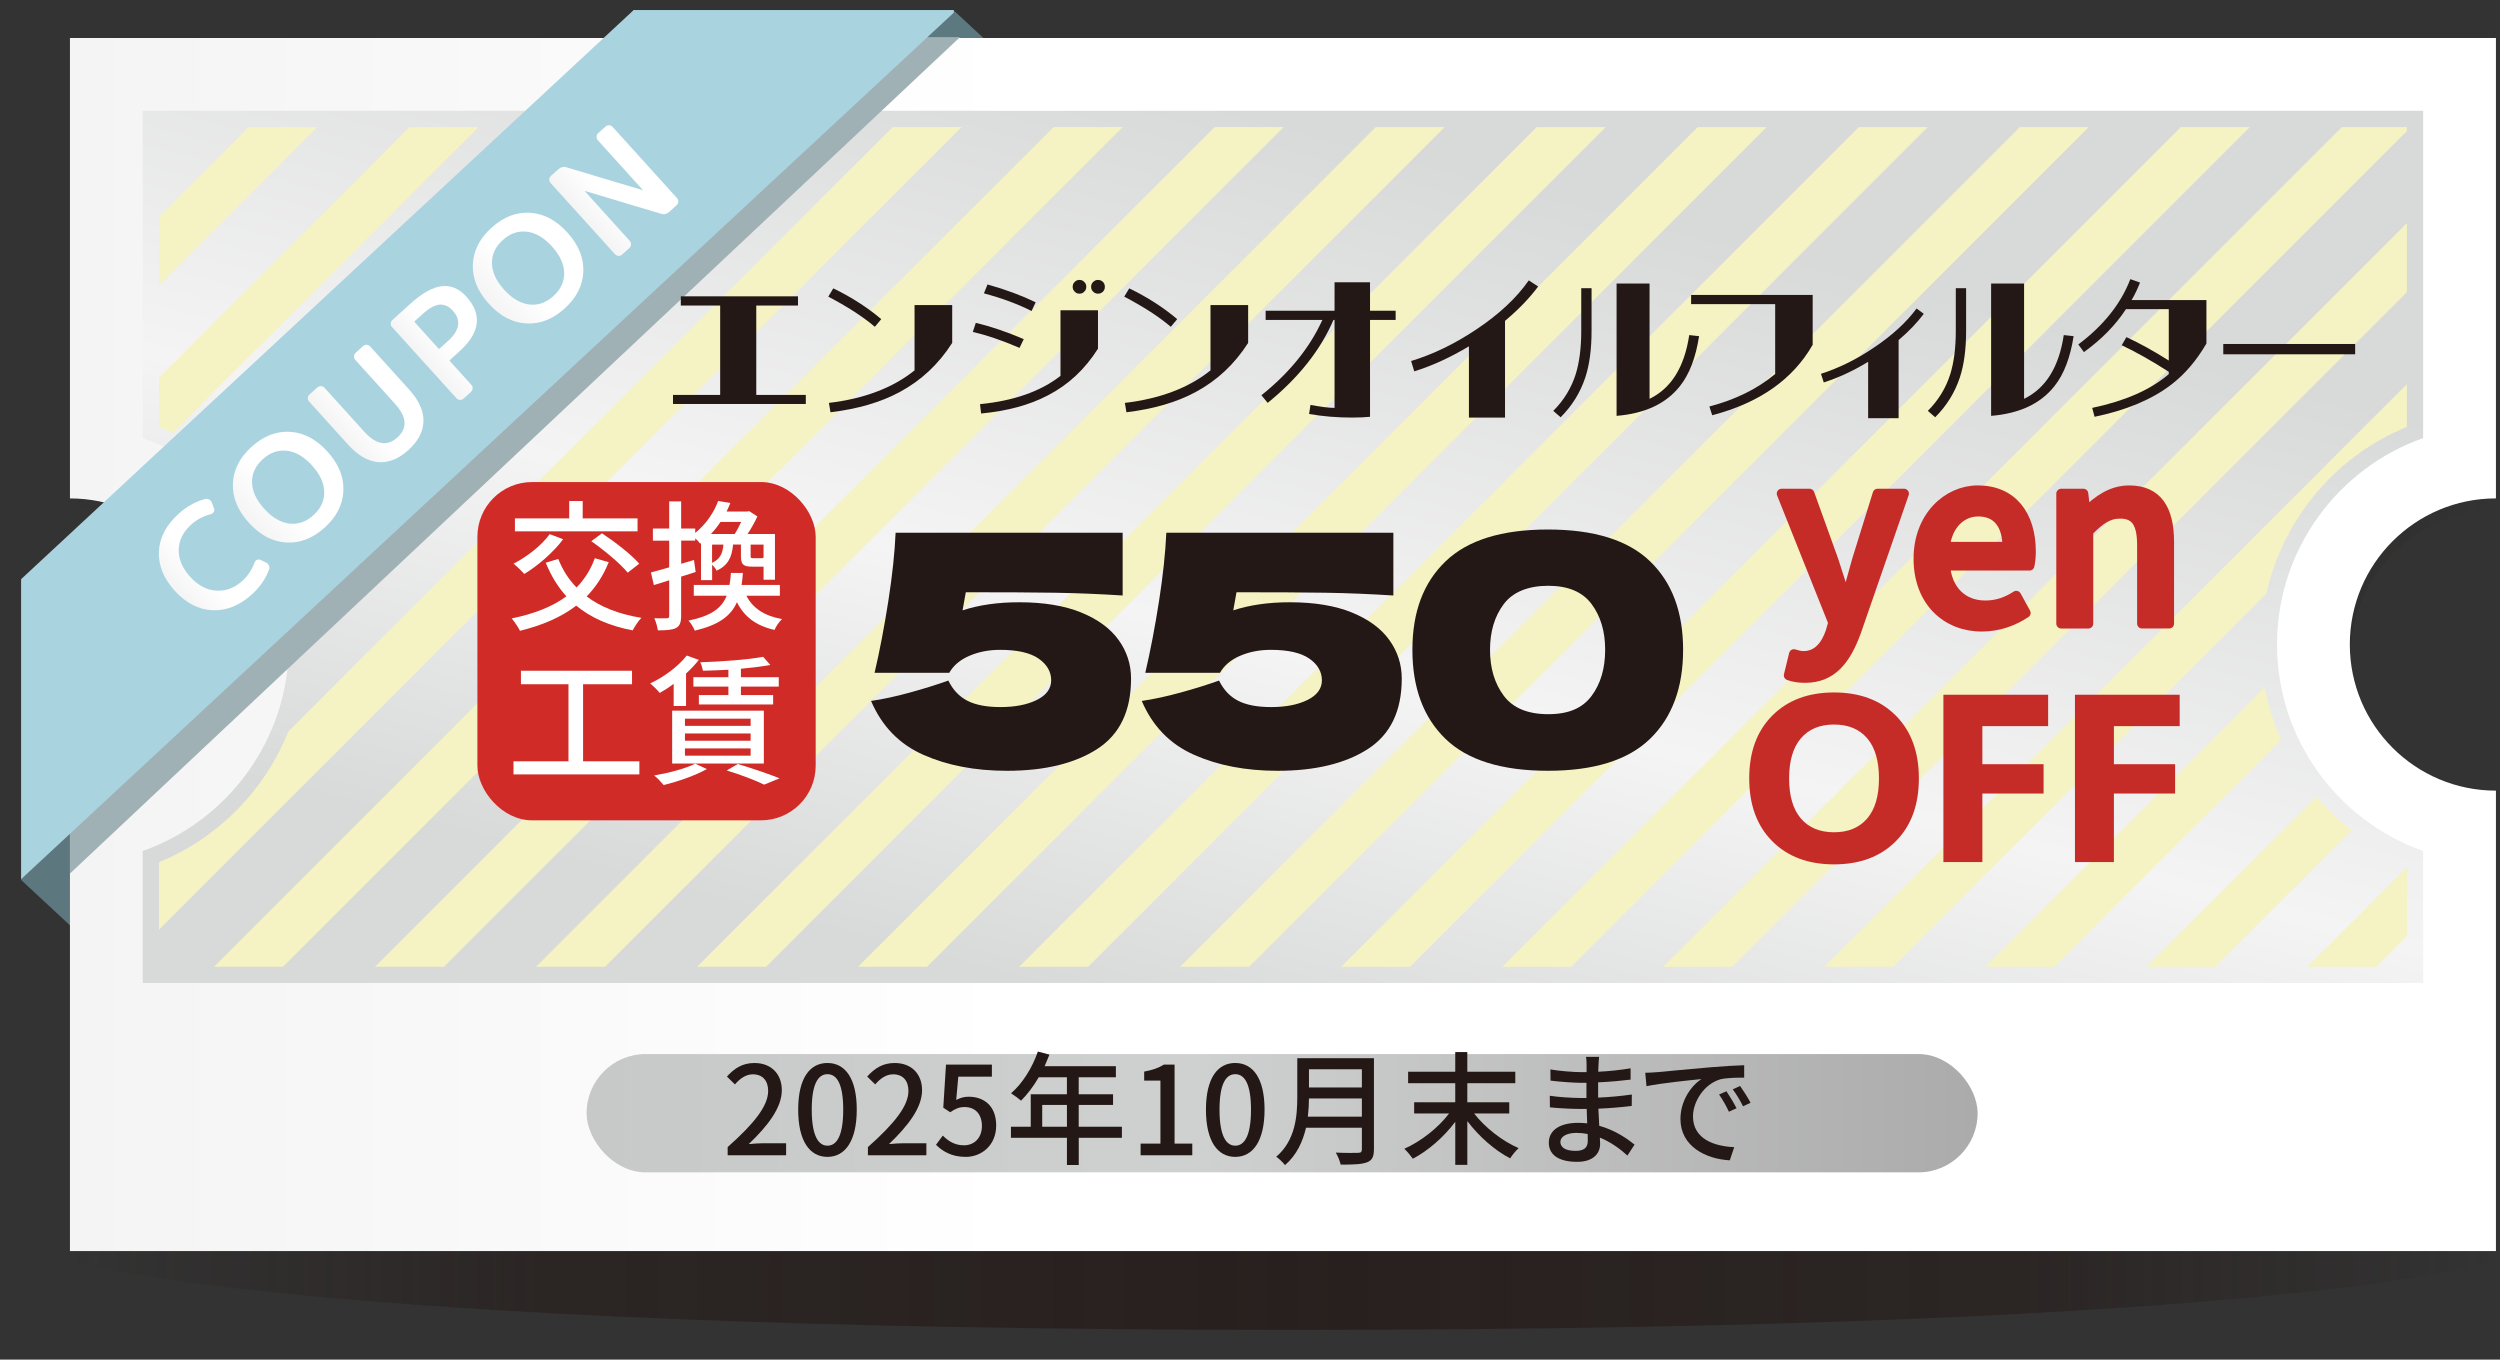 <?xml version="1.0" encoding="UTF-8"?>
<svg xmlns="http://www.w3.org/2000/svg" xmlns:xlink="http://www.w3.org/1999/xlink" viewBox="0 0 1280 696.1">
  <rect x="0" y="0" width="1280" height="696.1" fill="#333333" stroke="none"/>
  <defs>
    <style>
      .cls-1 {
        fill: #5d7980;
      }

      .cls-2 {
        fill: url(#_名称未設定グラデーション_6-6);
      }

      .cls-3 {
        fill: #9fb1b5;
      }

      .cls-4 {
        fill: #d12b27;
      }

      .cls-5 {
        fill: #c62c27;
      }

      .cls-6 {
        fill: url(#_名称未設定グラデーション_6);
      }

      .cls-7 {
        fill: url(#_名称未設定グラデーション_118);
      }

      .cls-8 {
        fill: #fff;
      }

      .cls-9 {
        fill: url(#_名称未設定グラデーション_52);
      }

      .cls-10 {
        fill: url(#_名称未設定グラデーション_6-7);
      }

      .cls-11 {
        fill: #231815;
      }

      .cls-12 {
        fill: url(#_名称未設定グラデーション_6-4);
      }

      .cls-13 {
        fill: url(#_名称未設定グラデーション_6-3);
      }

      .cls-14 {
        fill: url(#_名称未設定グラデーション_6-2);
      }

      .cls-15 {
        fill: none;
        stroke: #c62c27;
        stroke-linecap: round;
        stroke-linejoin: round;
        stroke-width: 5px;
      }

      .cls-16 {
        fill: url(#_名称未設定グラデーション_120);
      }

      .cls-17 {
        fill: #aad3e0;
      }

      .cls-18 {
        fill: #5c777e;
      }

      .cls-19 {
        fill: url(#_名称未設定グラデーション_6-5);
      }

      .cls-20 {
        fill: #f5f2c3;
      }
    </style>
    <linearGradient id="_名称未設定グラデーション_52" data-name="名称未設定グラデーション 52" x1="35.31" y1="372.83" x2="1277.92" y2="372.83" gradientUnits="userSpaceOnUse">
      <stop offset="0" stop-color="#231815" stop-opacity="0"/>
      <stop offset=".2" stop-color="#231815" stop-opacity=".5"/>
      <stop offset=".5" stop-color="#231815" stop-opacity=".7"/>
      <stop offset=".8" stop-color="#231815" stop-opacity=".5"/>
      <stop offset="1" stop-color="#231815" stop-opacity="0"/>
    </linearGradient>
    <linearGradient id="_名称未設定グラデーション_6" data-name="名称未設定グラデーション 6" x1="35.81" y1="329.99" x2="1277.92" y2="329.99" gradientUnits="userSpaceOnUse">
      <stop offset="0" stop-color="#f4f4f5"/>
      <stop offset=".39" stop-color="#fff"/>
    </linearGradient>
    <linearGradient id="_名称未設定グラデーション_120" data-name="名称未設定グラデーション 120" x1="710.7" y1="75.61" x2="593.22" y2="521.66" gradientUnits="userSpaceOnUse">
      <stop offset="0" stop-color="#d8d9d9"/>
      <stop offset=".57" stop-color="#f4f4f5"/>
      <stop offset="1" stop-color="#d8d9d9"/>
    </linearGradient>
    <linearGradient id="_名称未設定グラデーション_118" data-name="名称未設定グラデーション 118" x1="300.32" y1="569.96" x2="1012.54" y2="569.96" gradientUnits="userSpaceOnUse">
      <stop offset="0" stop-color="#c7c9c9"/>
      <stop offset=".44" stop-color="#cfd0d0"/>
      <stop offset="1" stop-color="#ababab"/>
    </linearGradient>
    <linearGradient id="_名称未設定グラデーション_6-2" data-name="名称未設定グラデーション 6" x1="1371.36" y1="2063.14" x2="1415.94" y2="2063.14" gradientTransform="translate(-2311.55 -307.31) rotate(-42.14)" xlink:href="#_名称未設定グラデーション_6"/>
    <linearGradient id="_名称未設定グラデーション_6-3" data-name="名称未設定グラデーション 6" x1="1487.37" y1="2062.45" x2="1529.46" y2="2062.45" gradientTransform="translate(-2311.55 -307.31) rotate(-42.14)" xlink:href="#_名称未設定グラデーション_6"/>
    <linearGradient id="_名称未設定グラデーション_6-4" data-name="名称未設定グラデーション 6" x1="1544.44" y1="2062.26" x2="1583.11" y2="2062.26" gradientTransform="translate(-2311.55 -307.31) rotate(-42.14)" xlink:href="#_名称未設定グラデーション_6"/>
    <linearGradient id="_名称未設定グラデーション_6-5" data-name="名称未設定グラデーション 6" x1="1589.2" y1="2062.02" x2="1643.49" y2="2062.02" gradientTransform="translate(-2311.55 -307.31) rotate(-42.14)" xlink:href="#_名称未設定グラデーション_6"/>
    <linearGradient id="_名称未設定グラデーション_6-6" data-name="名称未設定グラデーション 6" x1="1422.85" y1="2062.77" x2="1477.14" y2="2062.77" gradientTransform="translate(-2311.55 -307.31) rotate(-42.14)" xlink:href="#_名称未設定グラデーション_6"/>
    <linearGradient id="_名称未設定グラデーション_6-7" data-name="名称未設定グラデーション 6" x1="1654.13" y1="2062.02" x2="1696.96" y2="2062.02" gradientTransform="translate(-2311.55 -307.31) rotate(-42.14)" xlink:href="#_名称未設定グラデーション_6"/>
  </defs>
  <g id="design">
    <path class="cls-9" d="M1203.4,336.31c0-41.26,33.32-74.74,74.51-75V64.77H35.31v194.95c1.16-.05,2.33-.08,3.51-.08,41.48,0,75.11,33.63,75.11,75.11s-33.63,75.11-75.11,75.11c-1.18,0-2.34-.03-3.51-.08v235.67s109.54,35.45,626.98,35.45,615.62-35.45,615.62-35.45v-234.12c-41.2-.27-74.51-33.74-74.51-75Z"/>
    <polygon class="cls-1" points="488.11 5.16 324.22 5.16 324.22 6.5 629.77 290.37 629.77 136.77 488.11 5.16"/>
    <polygon class="cls-18" points="10.83 296.95 10.83 450.55 162.53 591.48 162.53 437.88 10.83 296.95"/>
    <path class="cls-6" d="M1203.11,329.99c0-41.32,33.49-74.81,74.81-74.81V19.47H35.81v235.72c41.32,0,74.81,33.49,74.81,74.81s-33.49,74.81-74.81,74.81v235.72h1242.11v-235.72c-41.32,0-74.81-33.49-74.81-74.81Z"/>
    <path class="cls-16" d="M73.07,503.32v-67.62c43.53-15.39,74.81-56.96,74.81-105.7s-31.28-90.31-74.81-105.7V56.73h1167.58v167.56c-43.53,15.39-74.81,56.96-74.81,105.7s31.28,90.31,74.81,105.7v67.62H73.07Z"/>
    <g>
      <polygon class="cls-20" points="1232.33 149.56 1232.33 114.23 851.56 494.99 886.9 494.99 1232.33 149.56"/>
      <polygon class="cls-20" points="1151.94 65.06 1116.6 65.06 686.67 494.99 722 494.99 1151.94 65.06"/>
      <polygon class="cls-20" points="1069.49 65.06 1034.16 65.06 604.23 494.99 639.56 494.99 1069.49 65.06"/>
      <polygon class="cls-20" points="1232.33 67.12 1232.33 65.06 1199.05 65.06 769.12 494.99 804.45 494.99 1232.33 67.12"/>
      <path class="cls-20" d="M1204.14,425.08c-6.62-5.15-12.67-10.95-18.04-17.29l-87.2,87.2h35.33l69.91-69.91Z"/>
      <polygon class="cls-20" points="987.05 65.06 951.71 65.06 521.78 494.99 557.11 494.99 987.05 65.06"/>
      <path class="cls-20" d="M1160.39,303.94c8.47-38.04,35.12-70.29,71.93-85.38v-21.88l-298.32,298.32h35.33l191.05-191.05Z"/>
      <path class="cls-20" d="M1167.93,378.85c-3.81-8.56-6.65-17.59-8.39-26.95l-143.09,143.09h35.33l116.14-116.14Z"/>
      <polygon class="cls-20" points="1232.33 479.34 1232.33 444.01 1181.34 494.99 1216.68 494.99 1232.33 479.34"/>
      <polygon class="cls-20" points="162.59 65.06 127.26 65.06 81.4 110.92 81.4 146.25 162.59 65.06"/>
      <path class="cls-20" d="M209.71,65.06L81.4,193.36v25.19c2.38.97,4.7,2.04,6.99,3.15L245.04,65.06h-35.33Z"/>
      <polygon class="cls-20" points="904.6 65.06 869.27 65.06 439.34 494.99 474.67 494.99 904.6 65.06"/>
      <path class="cls-20" d="M409.93,65.06h-35.33l-225.17,225.17c3.26,9.28,5.39,19.03,6.29,29.05l254.22-254.22Z"/>
      <path class="cls-20" d="M292.15,65.06L116.5,240.71c6.21,5.63,11.82,11.86,16.72,18.61l194.27-194.27h-35.33Z"/>
      <path class="cls-20" d="M492.38,65.06h-35.33L147.66,374.44c-11.91,29.87-35.55,54.4-66.26,66.99v34.6L492.38,65.06Z"/>
      <polygon class="cls-20" points="739.71 65.06 704.38 65.06 274.44 494.99 309.78 494.99 739.71 65.06"/>
      <polygon class="cls-20" points="574.82 65.06 539.49 65.06 109.55 494.99 144.89 494.99 574.82 65.06"/>
      <polygon class="cls-20" points="822.16 65.06 786.82 65.06 356.89 494.99 392.22 494.99 822.16 65.06"/>
      <polygon class="cls-20" points="657.27 65.06 621.93 65.06 192 494.99 227.33 494.99 657.27 65.06"/>
    </g>
    <rect class="cls-7" x="300.32" y="539.67" width="712.22" height="60.58" rx="30.29" ry="30.29"/>
    <polygon class="cls-3" points="453.39 19 35.85 412.11 35.85 447.23 491.53 19 453.39 19"/>
    <polygon class="cls-17" points="10.83 296.51 10.83 450.11 488.32 6.5 488.32 5.16 324.43 5.16 10.83 296.51"/>
    <g>
      <path class="cls-14" d="M128.91,304.38c-6.29,5.69-13,8.37-20.15,8.05-7.14-.32-13.58-3.64-19.3-9.97-5.75-6.36-8.45-13.08-8.1-20.15.35-7.07,3.73-13.5,10.13-19.29,4.15-3.76,8.7-6.27,13.64-7.53.71-.17,1.39-.07,2.04.31.65.38,1.09.93,1.34,1.65l1.07,2.84c.25.65.2,1.26-.14,1.84-.35.58-.87.96-1.58,1.13-3.84,1-7.16,2.77-9.95,5.29-4.15,3.76-6.29,8.05-6.41,12.87-.12,4.82,1.83,9.45,5.86,13.9,3.99,4.41,8.44,6.78,13.33,7.09,4.9.32,9.35-1.34,13.36-4.97,2.79-2.53,4.88-5.65,6.26-9.37.24-.69.68-1.17,1.31-1.44.63-.27,1.25-.24,1.87.07l2.67,1.29c.69.32,1.19.81,1.51,1.5.32.68.35,1.37.11,2.06-1.75,4.79-4.7,9.07-8.85,12.82Z"/>
      <path class="cls-13" d="M216.81,215.66c-.11,5.28-2.68,10.19-7.71,14.75-5.04,4.56-10.19,6.63-15.45,6.2-5.26-.42-10.42-3.43-15.48-9.01l-19.86-21.95c-.5-.55-.73-1.18-.7-1.88.04-.7.33-1.3.88-1.8l3.92-3.54c.55-.5,1.19-.74,1.91-.72.72.02,1.33.3,1.83.85l20.31,22.44c6.09,6.73,11.76,7.71,17.02,2.96,5.26-4.76,4.84-10.5-1.24-17.23l-20.31-22.44c-.5-.55-.72-1.19-.67-1.9.05-.72.36-1.32.91-1.82l3.69-3.34c.55-.5,1.18-.73,1.88-.7.7.04,1.3.33,1.8.88l19.86,21.95c5.06,5.59,7.53,11.02,7.42,16.3Z"/>
      <path class="cls-12" d="M237.36,204.07c-.55.5-1.18.73-1.88.7-.7-.03-1.3-.33-1.8-.88l-32.93-36.4c-.5-.55-.73-1.18-.7-1.88.04-.7.33-1.3.88-1.8l9.1-8.23c6.07-5.49,11.45-8.5,16.14-9.04,4.69-.54,8.89,1.23,12.58,5.31,8.25,9.12,7.1,18.45-3.45,27.99l-4.96,4.49c-.18.17-.19.34-.03.53l10.98,12.13c.5.55.73,1.18.7,1.88-.03.7-.33,1.3-.88,1.8l-3.75,3.39ZM212.3,164.96l12.22,13.51c.17.18.34.19.53.03l4.25-3.84c6.1-5.52,6.96-10.71,2.57-15.56-2.06-2.28-4.33-3.32-6.79-3.13-2.47.19-5.3,1.74-8.5,4.63l-4.25,3.84c-.18.17-.19.34-.03.53Z"/>
      <path class="cls-19" d="M298.66,139.11c-.28,7.04-3.47,13.32-9.58,18.84-6.1,5.52-12.67,8.07-19.7,7.65-7.03-.42-13.41-3.79-19.13-10.12-5.72-6.32-8.44-13-8.16-20.05.28-7.04,3.47-13.32,9.58-18.84,6.1-5.52,12.67-8.07,19.7-7.65,7.03.42,13.41,3.8,19.13,10.12,5.72,6.32,8.44,13.01,8.16,20.05ZM269.75,118.63c-4.48-.52-8.6.91-12.35,4.3s-5.59,7.35-5.52,11.86c.07,4.51,2.15,9.03,6.25,13.55,4.09,4.52,8.38,7.04,12.86,7.57,4.48.52,8.6-.91,12.35-4.31,3.75-3.39,5.59-7.35,5.52-11.86-.07-4.51-2.15-9.03-6.25-13.55-4.09-4.52-8.38-7.04-12.86-7.57Z"/>
      <path class="cls-2" d="M175.82,251.27c-.28,7.04-3.47,13.32-9.58,18.84-6.1,5.52-12.67,8.07-19.7,7.65-7.03-.42-13.41-3.79-19.13-10.12-5.72-6.32-8.44-13-8.16-20.05.28-7.04,3.47-13.32,9.58-18.84,6.1-5.52,12.67-8.07,19.7-7.65,7.03.42,13.41,3.8,19.13,10.12,5.72,6.32,8.44,13.01,8.16,20.05ZM146.91,230.79c-4.48-.52-8.6.91-12.35,4.3s-5.59,7.35-5.52,11.86c.07,4.51,2.15,9.03,6.25,13.55,4.09,4.52,8.38,7.04,12.86,7.57,4.48.52,8.6-.91,12.35-4.31s5.59-7.35,5.52-11.86c-.07-4.51-2.15-9.03-6.25-13.55-4.09-4.52-8.38-7.04-12.86-7.57Z"/>
      <path class="cls-10" d="M318.53,130.31c-.55.5-1.18.73-1.88.7-.7-.03-1.3-.33-1.8-.88l-32.93-36.4c-.5-.55-.73-1.18-.7-1.88.04-.7.33-1.3.88-1.8l3.64-3.29c1.36-1.23,2.85-1.58,4.47-1.04l38.8,11.63s.07.04.1,0c.04-.03.04-.07,0-.1l-23-25.42c-.5-.55-.72-1.18-.67-1.9.05-.72.36-1.32.91-1.82l3.64-3.29c.55-.5,1.18-.73,1.88-.7.7.04,1.3.33,1.8.88l32.93,36.4c.5.55.73,1.18.7,1.88-.03.7-.33,1.3-.88,1.8l-3.64,3.29c-1.36,1.23-2.85,1.58-4.47,1.04l-38.8-11.63s-.07-.04-.1,0c-.04.03-.04.07,0,.1l23,25.42c.5.55.72,1.19.67,1.9-.05.72-.36,1.32-.91,1.82l-3.64,3.29Z"/>
    </g>
  </g>
  <g id="text">
    <g>
      <path class="cls-11" d="M553.51,313.58c8.55,3.48,14.96,8.17,19.21,14.08,4.25,5.91,6.38,12.5,6.38,19.79,0,16.56-5.77,28.56-17.3,36.02-11.54,7.45-26.96,11.18-46.28,11.18-16.23,0-30.5-2.73-42.8-8.2-12.31-5.46-21.22-14.65-26.74-27.57,6.07-.88,12.72-2.32,19.95-4.31,7.23-1.99,13.77-4.03,19.62-6.13,2.32,4.75,5.57,8.2,9.77,10.35,4.19,2.15,9.82,3.23,16.89,3.23,7.51,0,13.71-1.21,18.63-3.64,4.91-2.43,7.37-5.8,7.37-10.1s-2.15-8.11-6.46-11.09c-4.3-2.98-10.88-4.47-19.71-4.47-5.74,0-10.99,1.02-15.73,3.06-4.75,2.04-8.17,4.94-10.27,8.69h-38.25c2.65-11.37,4.99-23.62,7.04-36.76,2.04-13.14,3.28-24.78,3.72-34.94h116.25v32.12c-12.25-.77-23.82-1.24-34.69-1.41-10.87-.17-26.08-.25-45.62-.25l-1.66,9.27c8.39-2.76,18.05-4.14,28.98-4.14,12.58,0,23.15,1.74,31.71,5.22Z"/>
      <path class="cls-11" d="M692.11,313.58c8.55,3.48,14.96,8.17,19.21,14.08,4.25,5.91,6.38,12.5,6.38,19.79,0,16.56-5.77,28.56-17.3,36.02-11.54,7.45-26.97,11.18-46.28,11.18-16.23,0-30.5-2.73-42.8-8.2-12.31-5.46-21.22-14.65-26.74-27.57,6.07-.88,12.72-2.32,19.95-4.31,7.23-1.99,13.77-4.03,19.62-6.13,2.32,4.75,5.57,8.2,9.77,10.35,4.19,2.15,9.82,3.23,16.89,3.23,7.51,0,13.72-1.21,18.63-3.64,4.91-2.43,7.37-5.8,7.37-10.1s-2.15-8.11-6.46-11.09c-4.31-2.98-10.88-4.47-19.71-4.47-5.74,0-10.99,1.02-15.73,3.06-4.75,2.04-8.17,4.94-10.27,8.69h-38.25c2.65-11.37,4.99-23.62,7.04-36.76,2.04-13.14,3.28-24.78,3.73-34.94h116.24v32.12c-12.25-.77-23.82-1.24-34.69-1.41-10.87-.17-26.08-.25-45.62-.25l-1.66,9.27c8.39-2.76,18.05-4.14,28.98-4.14,12.58,0,23.15,1.74,31.71,5.22Z"/>
      <path class="cls-11" d="M740.04,378.25c-11.26-10.93-16.89-26.11-16.89-45.54s5.66-34.41,16.97-45.29c11.31-10.87,28.78-16.31,52.41-16.31s41.07,5.44,52.33,16.31c11.26,10.87,16.89,25.97,16.89,45.29s-5.63,34.61-16.89,45.54c-11.26,10.93-28.7,16.39-52.33,16.39s-41.23-5.46-52.49-16.39ZM814.89,356.31c4.64-6.24,6.95-14.1,6.95-23.6s-2.32-17.19-6.95-23.43c-4.64-6.24-12.03-9.36-22.19-9.36s-18.08,3.12-22.77,9.36c-4.69,6.24-7.04,14.05-7.04,23.43s2.34,17.22,7.04,23.51c4.69,6.29,12.28,9.44,22.77,9.44s17.55-3.12,22.19-9.36Z"/>
    </g>
    <g>
      <g>
        <path class="cls-15" d="M915.82,345.78l2.66-10.89c1.21.36,3.15.97,4.84.97,7.26,0,11.5-5.32,13.92-12.46l1.33-4.6-26.38-66.07h14.28l12.34,34.24c1.94,5.93,3.99,12.58,6.05,18.76h.61c1.69-6.05,3.51-12.71,5.2-18.76l10.65-34.24h13.55l-24.44,70.54c-5.2,14.28-12.22,23.84-26.26,23.84-3.39,0-6.05-.48-8.35-1.33Z"/>
        <path class="cls-15" d="M982.25,286c0-21.54,14.88-34.97,30.37-34.97,17.67,0,27.23,12.71,27.23,31.46,0,2.78-.36,5.45-.73,7.14h-43.2c1.09,12.71,9.08,20.33,20.57,20.33,5.93,0,11.01-1.81,15.85-4.96l4.84,8.83c-6.17,4.11-13.79,7.02-22.51,7.02-18.03,0-32.43-12.83-32.43-34.85ZM1027.75,279.95c0-11.37-5.2-18.03-14.88-18.03-8.35,0-15.73,6.41-17.06,18.03h31.94Z"/>
        <path class="cls-15" d="M1055.33,252.73h11.37l1.09,9.2h.36c6.17-5.93,12.95-10.89,22.02-10.89,14.16,0,20.45,9.44,20.45,26.38v41.87h-13.92v-40.17c0-11.5-3.39-16.09-11.25-16.09-6.17,0-10.41,3.15-16.21,9.08v47.19h-13.92v-66.55Z"/>
      </g>
      <g>
        <path class="cls-5" d="M915.82,345.78l2.66-10.89c1.21.36,3.15.97,4.84.97,7.26,0,11.5-5.32,13.92-12.46l1.33-4.6-26.38-66.07h14.28l12.34,34.24c1.94,5.93,3.99,12.58,6.05,18.76h.61c1.69-6.05,3.51-12.71,5.2-18.76l10.65-34.24h13.55l-24.44,70.54c-5.2,14.28-12.22,23.84-26.26,23.84-3.39,0-6.05-.48-8.35-1.33Z"/>
        <path class="cls-5" d="M982.25,286c0-21.54,14.88-34.97,30.37-34.97,17.67,0,27.23,12.71,27.23,31.46,0,2.78-.36,5.45-.73,7.14h-43.2c1.09,12.71,9.08,20.33,20.57,20.33,5.93,0,11.01-1.81,15.85-4.96l4.84,8.83c-6.17,4.11-13.79,7.02-22.51,7.02-18.03,0-32.43-12.83-32.43-34.85ZM1027.75,279.95c0-11.37-5.2-18.03-14.88-18.03-8.35,0-15.73,6.41-17.06,18.03h31.94Z"/>
        <path class="cls-5" d="M1055.33,252.73h11.37l1.09,9.2h.36c6.17-5.93,12.95-10.89,22.02-10.89,14.16,0,20.45,9.44,20.45,26.38v41.87h-13.92v-40.17c0-11.5-3.39-16.09-11.25-16.09-6.17,0-10.41,3.15-16.21,9.08v47.19h-13.92v-66.55Z"/>
      </g>
    </g>
    <g>
      <path class="cls-5" d="M907.4,366.39c7.86-7.9,18.41-11.85,31.63-11.85s23.77,3.95,31.63,11.85c7.86,7.9,11.8,18.62,11.8,32.16s-3.93,24.26-11.8,32.16c-7.86,7.9-18.41,11.85-31.63,11.85s-23.77-3.95-31.63-11.85c-7.86-7.9-11.8-18.62-11.8-32.16s3.93-24.26,11.8-32.16ZM922.07,419.08c4.03,4.7,9.68,7.04,16.96,7.04s12.93-2.35,16.96-7.04c4.03-4.69,6.04-11.54,6.04-20.54s-2.02-15.84-6.04-20.54c-4.03-4.7-9.68-7.04-16.96-7.04s-12.93,2.35-16.96,7.04c-4.03,4.69-6.04,11.54-6.04,20.54s2.01,15.85,6.04,20.54Z"/>
      <path class="cls-5" d="M995.01,355.71h53.64v16.08h-33.68v19.48h31.34v15.02h-31.34v35.09h-19.95v-85.68Z"/>
      <path class="cls-5" d="M1062.36,355.71h53.64v16.08h-33.68v19.48h31.34v15.02h-31.34v35.09h-19.95v-85.68Z"/>
    </g>
    <g>
      <path class="cls-11" d="M412.57,202.2v4.64h-68v-4.64h24.16v-45.76h-20.16v-4.72h60v4.72h-21.36v45.76h25.36Z"/>
      <path class="cls-11" d="M447.92,167.32c-6.4-5.44-14.4-10.48-23.84-15.44l2.56-4.24c9.44,4.56,17.68,9.92,24.56,15.76l-3.28,3.92ZM487.53,175.56c-6.96,10.88-15.84,19.2-26.8,25.12-9.76,5.28-21.6,8.72-35.52,10.4l-.8-4.8c18.16-2.16,32.8-7.76,43.84-16.64v-33.44h19.28v19.36Z"/>
      <path class="cls-11" d="M522,178.12c-9.28-4-17.2-6.64-23.92-8.16l1.52-4.64c7.84,1.84,16,4.64,24.56,8.32l-2.16,4.48ZM562.17,178.52c-6.64,10.48-15.12,18.48-25.68,23.92-9.44,4.96-20.8,8-34.16,9.28l-.56-4.8c17.2-1.68,30.96-6.48,41.2-14.48v-33.6h19.2v19.68ZM528.17,159.24c-6.96-3.52-15.12-6.56-24.4-9.04l1.84-4.56c9.44,2.64,17.68,5.76,24.64,9.12l-2.08,4.48ZM555.13,144.36c.72.64,1.04,1.44,1.04,2.48s-.32,1.84-1.04,2.48c-.64.72-1.44,1.04-2.48,1.04-.96,0-1.76-.32-2.4-1.04-.72-.72-1.04-1.44-1.04-2.48,0-.96.32-1.84,1.04-2.48.64-.72,1.44-1.04,2.4-1.04,1.04,0,1.84.32,2.48,1.04ZM564.73,144.36c.64.64.96,1.52.96,2.48,0,1.04-.32,1.76-.96,2.48-.72.72-1.6,1.04-2.56,1.04s-1.76-.32-2.48-1.04c-.72-.72-1.04-1.44-1.04-2.48,0-.96.32-1.84,1.04-2.48.72-.72,1.52-1.04,2.48-1.04s1.84.32,2.56,1.04Z"/>
      <path class="cls-11" d="M599.45,167.32c-6.4-5.44-14.4-10.48-23.84-15.44l2.56-4.24c9.44,4.56,17.68,9.92,24.56,15.76l-3.28,3.92ZM639.05,175.56c-6.96,10.88-15.84,19.2-26.8,25.12-9.76,5.28-21.6,8.72-35.52,10.4l-.8-4.8c18.16-2.16,32.8-7.76,43.84-16.64v-33.44h19.28v19.36Z"/>
      <path class="cls-11" d="M714.57,163.8h-13.12v49.6c-2.64.24-5.68.4-9.12.4-7.84,0-15.2-.64-22.08-1.84l.72-4.64c5.28.96,9.28,1.52,12.32,1.52v-45.04h-.56c-6.64,15.44-17.84,29.6-33.68,42.48l-3.2-3.92c14.4-11.52,24.8-24.4,31.2-38.56h-29.04v-4.72h35.28v-14.56h18.16v14.56h13.12v4.72Z"/>
      <path class="cls-11" d="M770.57,164.28v49.52h-18.48v-36.48c-9.52,5.68-18.88,10-28,12.8l-1.6-5.28c11.36-3.44,22.48-8.88,33.36-16.16,11.68-7.76,20.64-16.16,26.88-25.12l4.8,3.12c-4.32,5.84-9.92,11.68-16.96,17.6Z"/>
      <path class="cls-11" d="M809.6,147.56h5.28v21.84c0,9.28-1.04,17.28-3.2,23.84-2.56,7.76-6.8,14.56-12.64,20.4l-3.76-3.28c5.44-5.44,9.28-11.76,11.52-18.88,1.84-6,2.8-13.36,2.8-22.08v-21.84ZM869.93,172.12c-1.68,10.8-4.88,19.36-9.76,25.52-7.12,9.04-17.92,14.08-32.48,15.28v-67.76h16.88v59.04c11.04-5.36,17.84-16.16,20.32-32.64l5.04.56Z"/>
      <path class="cls-11" d="M928.09,176.52c-10.16,17.76-27.28,29.76-51.44,36.08l-1.44-4.48c13.44-3.52,24.72-9.12,33.68-16.64v-35.76h-43.04v-4.72h62.24v25.52Z"/>
      <path class="cls-11" d="M972.09,174.12v40h-15.6v-28.88c-7.6,4.64-15.2,8.16-22.72,10.56l-1.44-4.4c9.12-2.96,18-7.28,26.88-13.28,9.52-6.32,16.8-13.04,22.08-20.16l3.68,2.72c-3.28,4.4-7.6,8.96-12.88,13.44Z"/>
      <path class="cls-11" d="M1001.37,147.56h5.28v21.84c0,9.28-1.04,17.28-3.2,23.84-2.56,7.76-6.8,14.56-12.64,20.4l-3.76-3.28c5.44-5.44,9.28-11.76,11.52-18.88,1.84-6,2.8-13.36,2.8-22.08v-21.84ZM1061.69,172.12c-1.68,10.8-4.88,19.36-9.76,25.52-7.12,9.04-17.92,14.08-32.48,15.28v-67.76h16.88v59.04c11.04-5.36,17.84-16.16,20.32-32.64l5.04.56Z"/>
      <path class="cls-11" d="M1129.69,175.88c-5.12,8.8-11.12,15.76-18,21.04-10,7.68-23.12,13.12-39.28,16.48l-1.2-4.56c16.72-3.52,29.76-9.2,39.2-17.28v-1.2c-8.72-5.6-16.8-10.16-24.08-13.6l2.4-4.16c6.72,3.12,14,7.12,21.68,12v-26.32h-21.92c-5.36,8.24-12.56,15.52-21.52,22l-2.88-3.92c12.8-9.6,21.76-20.72,26.64-33.44l4.96,1.76c-1.2,3.04-2.56,6-4.32,8.96h38.32v22.24Z"/>
      <path class="cls-11" d="M1138.32,181.4v-5.28h67.52v5.28h-67.52Z"/>
    </g>
    <g>
      <path class="cls-11" d="M372.57,587.28c13.67-12.1,20.73-21.11,20.73-28.73,0-5.04-2.65-8.5-7.88-8.5-3.65,0-6.68,2.33-9.14,5.17l-4.09-4.03c3.97-4.35,8.06-6.93,14.11-6.93,8.5,0,13.99,5.54,13.99,13.92,0,8.95-7.12,18.21-16.95,27.6,2.39-.25,5.29-.44,7.56-.44h11.59v6.17h-29.93v-4.22Z"/>
      <path class="cls-11" d="M408.67,568.13c0-16.07,5.92-23.88,14.99-23.88s15,7.88,15,23.88-5.92,24.19-15,24.19-14.99-8.06-14.99-24.19ZM431.73,568.13c0-13.29-3.34-18.15-8.06-18.15s-8.06,4.85-8.06,18.15,3.34,18.46,8.06,18.46,8.06-5.04,8.06-18.46Z"/>
      <path class="cls-11" d="M444.39,587.28c13.67-12.1,20.73-21.11,20.73-28.73,0-5.04-2.65-8.5-7.88-8.5-3.65,0-6.68,2.33-9.14,5.17l-4.1-4.03c3.97-4.35,8.06-6.93,14.11-6.93,8.51,0,13.99,5.54,13.99,13.92,0,8.95-7.12,18.21-16.95,27.6,2.39-.25,5.29-.44,7.56-.44h11.59v6.17h-29.93v-4.22Z"/>
      <path class="cls-11" d="M479.23,586.15l3.47-4.73c2.65,2.65,5.99,4.98,10.84,4.98,5.23,0,9.2-3.72,9.2-9.89s-3.53-9.7-8.82-9.7c-2.96,0-4.72.88-7.43,2.65l-3.53-2.33,1.39-22.05h23.5v6.17h-17.2l-1.07,11.91c2.02-1.01,3.84-1.64,6.36-1.64,7.75,0,14.11,4.6,14.11,14.74s-7.5,16.07-15.62,16.07c-7.31,0-11.91-2.96-15.18-6.17Z"/>
      <path class="cls-11" d="M574.43,582.56h-22.11v13.92h-6.05v-13.92h-28.67v-5.67h10.14v-16.63h18.52v-8.69h-14.43c-2.71,4.66-5.86,8.82-9.07,11.97-1.13-1.01-3.65-2.9-5.1-3.78,5.8-4.98,10.84-12.98,13.73-21.36l5.92,1.58c-.76,1.95-1.64,4.03-2.46,5.92h36.48v5.67h-19.03v8.69h17.58v5.48h-17.58v11.15h22.11v5.67ZM546.27,576.89v-11.15h-12.66v11.15h12.66Z"/>
      <path class="cls-11" d="M584,585.52h10.14v-32.26h-8.32v-4.6c4.35-.82,7.43-1.89,10.08-3.59h5.48v40.45h9.07v5.99h-26.46v-5.99Z"/>
      <path class="cls-11" d="M617.45,568.13c0-16.07,5.92-23.88,15-23.88s15,7.88,15,23.88-5.92,24.19-15,24.19-15-8.06-15-24.19ZM640.51,568.13c0-13.29-3.34-18.15-8.06-18.15s-8.06,4.85-8.06,18.15,3.34,18.46,8.06,18.46,8.06-5.04,8.06-18.46Z"/>
      <path class="cls-11" d="M703.45,588.54c0,3.78-1.01,5.61-3.53,6.55-2.65,1.07-6.93,1.2-13.48,1.2-.38-1.7-1.51-4.54-2.52-6.17,4.91.25,9.95.19,11.47.13,1.39,0,1.89-.5,1.89-1.83v-11.03h-28.6c-1.64,7.06-4.79,14.05-10.77,19.15-.88-1.26-3.15-3.4-4.47-4.28,9.83-8.44,10.77-20.79,10.77-30.68v-19.78h39.25v46.75ZM697.28,571.72v-9.32h-27.09c0,2.9-.19,6.05-.57,9.32h27.66ZM670.19,547.46v9.32h27.09v-9.32h-27.09Z"/>
      <path class="cls-11" d="M754.73,570.08c5.61,7.25,14.49,14.18,22.81,17.77-1.39,1.26-3.34,3.59-4.35,5.23-7.88-4.1-16-11.21-21.92-19.09v22.43h-6.17v-22.05c-5.86,7.81-13.99,14.87-21.74,18.9-1.07-1.51-2.96-3.84-4.35-5.1,8.38-3.72,17.33-10.65,22.93-18.08h-17.89v-5.73h21.04v-9.77h-24.13v-5.86h24.13v-10.08h6.17v10.08h24.57v5.86h-24.57v9.77h21.48v5.73h-18.02Z"/>
      <path class="cls-11" d="M818.43,545.39c-.06.76-.06,1.95-.13,3.34,5.42-.25,10.96-.82,16.57-1.76v5.8c-4.66.57-10.52,1.13-16.63,1.39v7.81c6.24-.25,11.78-.82,17.26-1.58l-.06,5.86c-5.8.69-11.03,1.13-17.07,1.39.13,2.9.31,5.92.44,8.76,8.19,2.27,14.43,6.68,18.08,9.64l-3.65,5.61c-3.59-3.28-8.38-6.87-14.11-9.2.06,1.32.13,2.39.13,3.28,0,4.79-3.47,9.13-11.72,9.13-9.45,0-14.55-3.53-14.55-9.83s5.61-10.14,14.99-10.14c1.64,0,3.15.13,4.66.25-.06-2.46-.19-5.04-.25-7.37h-3.47c-4.03,0-11.03-.32-15.37-.82l-.06-5.92c4.28.69,11.72,1.13,15.56,1.13h3.21v-7.75h-2.58c-4.16,0-11.72-.63-15.81-1.13l-.06-5.73c4.22.76,11.78,1.39,15.81,1.39h2.71v-3.84c0-1.07-.06-2.96-.32-3.97h6.74c-.13,1.13-.25,2.52-.32,4.29ZM806.71,589.24c3.53,0,6.24-1.07,6.24-5.1,0-.88,0-2.14-.06-3.53-1.83-.38-3.78-.57-5.73-.57-5.36,0-8.25,2.08-8.25,4.6,0,2.71,2.39,4.6,7.81,4.6Z"/>
      <path class="cls-11" d="M848.22,548.98c4.6-.44,15.81-1.51,27.41-2.52,6.74-.57,13.04-.94,17.39-1.07v6.36c-3.53,0-9.01.06-12.29.88-8.38,2.52-13.92,11.53-13.92,18.96,0,11.47,10.71,15.31,21.11,15.75l-2.27,6.74c-12.35-.63-25.26-7.25-25.26-21.11,0-9.51,5.61-17.14,10.71-20.48-6.36.63-21.04,2.14-28.1,3.65l-.63-6.87c2.39-.06,4.6-.19,5.86-.32ZM889.11,567.44l-3.91,1.76c-1.51-3.21-3.15-6.11-5.04-8.82l3.78-1.64c1.51,2.21,3.84,6.05,5.17,8.69ZM896.29,564.6l-3.84,1.83c-1.64-3.21-3.28-5.99-5.29-8.69l3.78-1.7c1.51,2.14,3.97,5.92,5.36,8.57Z"/>
    </g>
  </g>
  <g id="koukan">
    <rect class="cls-4" x="244.43" y="246.81" width="173.2" height="173.2" rx="28" ry="28"/>
  </g>
  <g id="koukantext">
    <g>
      <path class="cls-8" d="M311.67,287.82c-2.81,6.98-6.62,12.75-11.3,17.57,7.2,5.4,16.49,9.07,28.01,10.95-1.58,1.58-3.46,4.54-4.46,6.41-11.95-2.3-21.46-6.48-28.88-12.67-7.85,6.05-17.5,10.08-28.8,12.89-.79-1.66-2.88-4.75-4.25-6.34,11.23-2.3,20.67-5.91,28.01-11.31-4.39-4.82-7.85-10.51-10.58-17.21l6.41-1.94c2.23,5.62,5.33,10.51,9.36,14.62,4.03-4.1,7.2-9.07,9.36-14.98l7.13,2.02ZM288.34,276.08c-5.11,6.84-13.03,13.61-19.87,17.79-1.22-1.37-3.89-3.96-5.54-5.26,6.84-3.53,14.26-9.22,18.5-15.12l6.91,2.59ZM326.43,272.05h-62.79v-6.62h27.79v-8.93h6.91v8.93h28.08v6.62ZM308.21,273.06c6.55,4.32,14.98,10.8,19.08,15.55l-5.9,4.61c-3.74-4.61-11.95-11.45-18.65-16.13l5.47-4.03Z"/>
      <path class="cls-8" d="M356.16,292.86c-2.45.79-4.97,1.58-7.42,2.38v20.09c0,3.31-.65,5.11-2.59,6.19-1.94,1.01-4.75,1.22-9.36,1.22-.14-1.58-.94-4.46-1.8-6.19,2.88.07,5.54.07,6.34,0,.94,0,1.3-.22,1.3-1.22v-18.22c-2.81.86-5.47,1.66-7.85,2.45l-1.51-6.48c2.59-.65,5.83-1.58,9.36-2.59v-13.68h-8.35v-6.19h8.35v-13.9h6.12v13.9h7.2v2.23c5.98-4.82,9.79-11.02,11.74-16.35l6.26,1.01c-.58,1.44-1.22,2.95-1.94,4.39h10.58l.94-.22,4.25,2.74c-1.3,2.88-3.17,6.19-5.04,9h14.04v23.4h-5.83v-6.7h-5.83c-4.75,0-5.76-1.15-5.76-5.62v-5.69h-4.03c-.58,6.41-2.52,10.66-8.42,13.39-.43-1.01-1.44-2.23-2.3-3.1v7.92h-5.69v-19.01l-.43.36c-.58-.86-1.51-1.87-2.52-2.74v1.15h-7.2v11.88l6.55-1.94.86,6.12ZM382.15,305.03c3.24,6.34,9.15,10.3,18.29,11.95-1.51,1.22-3.17,3.82-3.89,5.54-9.58-2.16-15.55-6.84-19.23-14.19-3.1,6.98-9.22,11.67-21.6,14.54-.58-1.51-2.02-3.96-3.24-5.11,11.88-2.45,17.07-6.48,19.59-12.75h-16.85v-5.54h18.29c.36-1.87.58-3.89.72-6.12h6.12c-.14,2.16-.36,4.18-.65,6.12h19.59v5.54h-17.14ZM368.91,267.22c-1.44,2.16-3.02,4.18-4.9,6.19h12.17c1.15-1.8,2.3-4.1,3.31-6.19h-10.58ZM364.58,288.18c4.03-1.8,5.4-4.75,5.83-9.36h-5.83v9.36ZM390.94,278.82h-6.62v5.69c0,1.15.14,1.3,1.44,1.3h3.96c.79,0,1.01-.07,1.22-.43v-6.55Z"/>
      <path class="cls-8" d="M327.36,389.79v6.7h-64.45v-6.7h28.15v-39.46h-24.34v-6.91h56.88v6.91h-25.06v39.46h28.8Z"/>
      <path class="cls-8" d="M344.93,350.11c-2.38,1.8-4.82,3.38-7.13,4.68-1.01-1.3-3.46-3.67-4.9-4.9,7.06-3.24,14.4-8.71,18.72-14.26l6.19,2.23c-1.87,2.38-4.1,4.75-6.55,6.98v16.63h-6.34v-11.38ZM361.92,393.75c-5.83,3.31-14.91,6.41-22.11,8.21-1.08-1.3-3.38-3.82-4.9-4.9,7.42-1.3,16.06-3.53,21.03-6.05l5.98,2.74ZM344.14,363.87h46.95v27.07h-46.95v-27.07ZM350.69,371.64h33.63v-3.67h-33.63v3.67ZM350.69,379.27h33.63v-3.74h-33.63v3.74ZM350.69,386.91h33.63v-3.74h-33.63v3.74ZM372.94,342.91c-4.39.22-8.86.43-13.03.5-.22-1.22-.79-3.17-1.37-4.32,11.23-.36,24.63-1.37,32.19-2.81l3.67,4.18c-4.25.79-9.5,1.44-15.05,1.94v4.32h19.37v4.82h-19.37v4.32h16.49v4.82h-38.02v-4.82h15.12v-4.32h-17.93v-4.82h17.93v-3.82ZM377.76,391.16c7.63,2.3,16.27,5.26,21.39,7.34l-7.92,3.24c-4.18-2.09-11.67-4.97-19.15-7.27l5.69-3.31Z"/>
    </g>
  </g>
</svg>